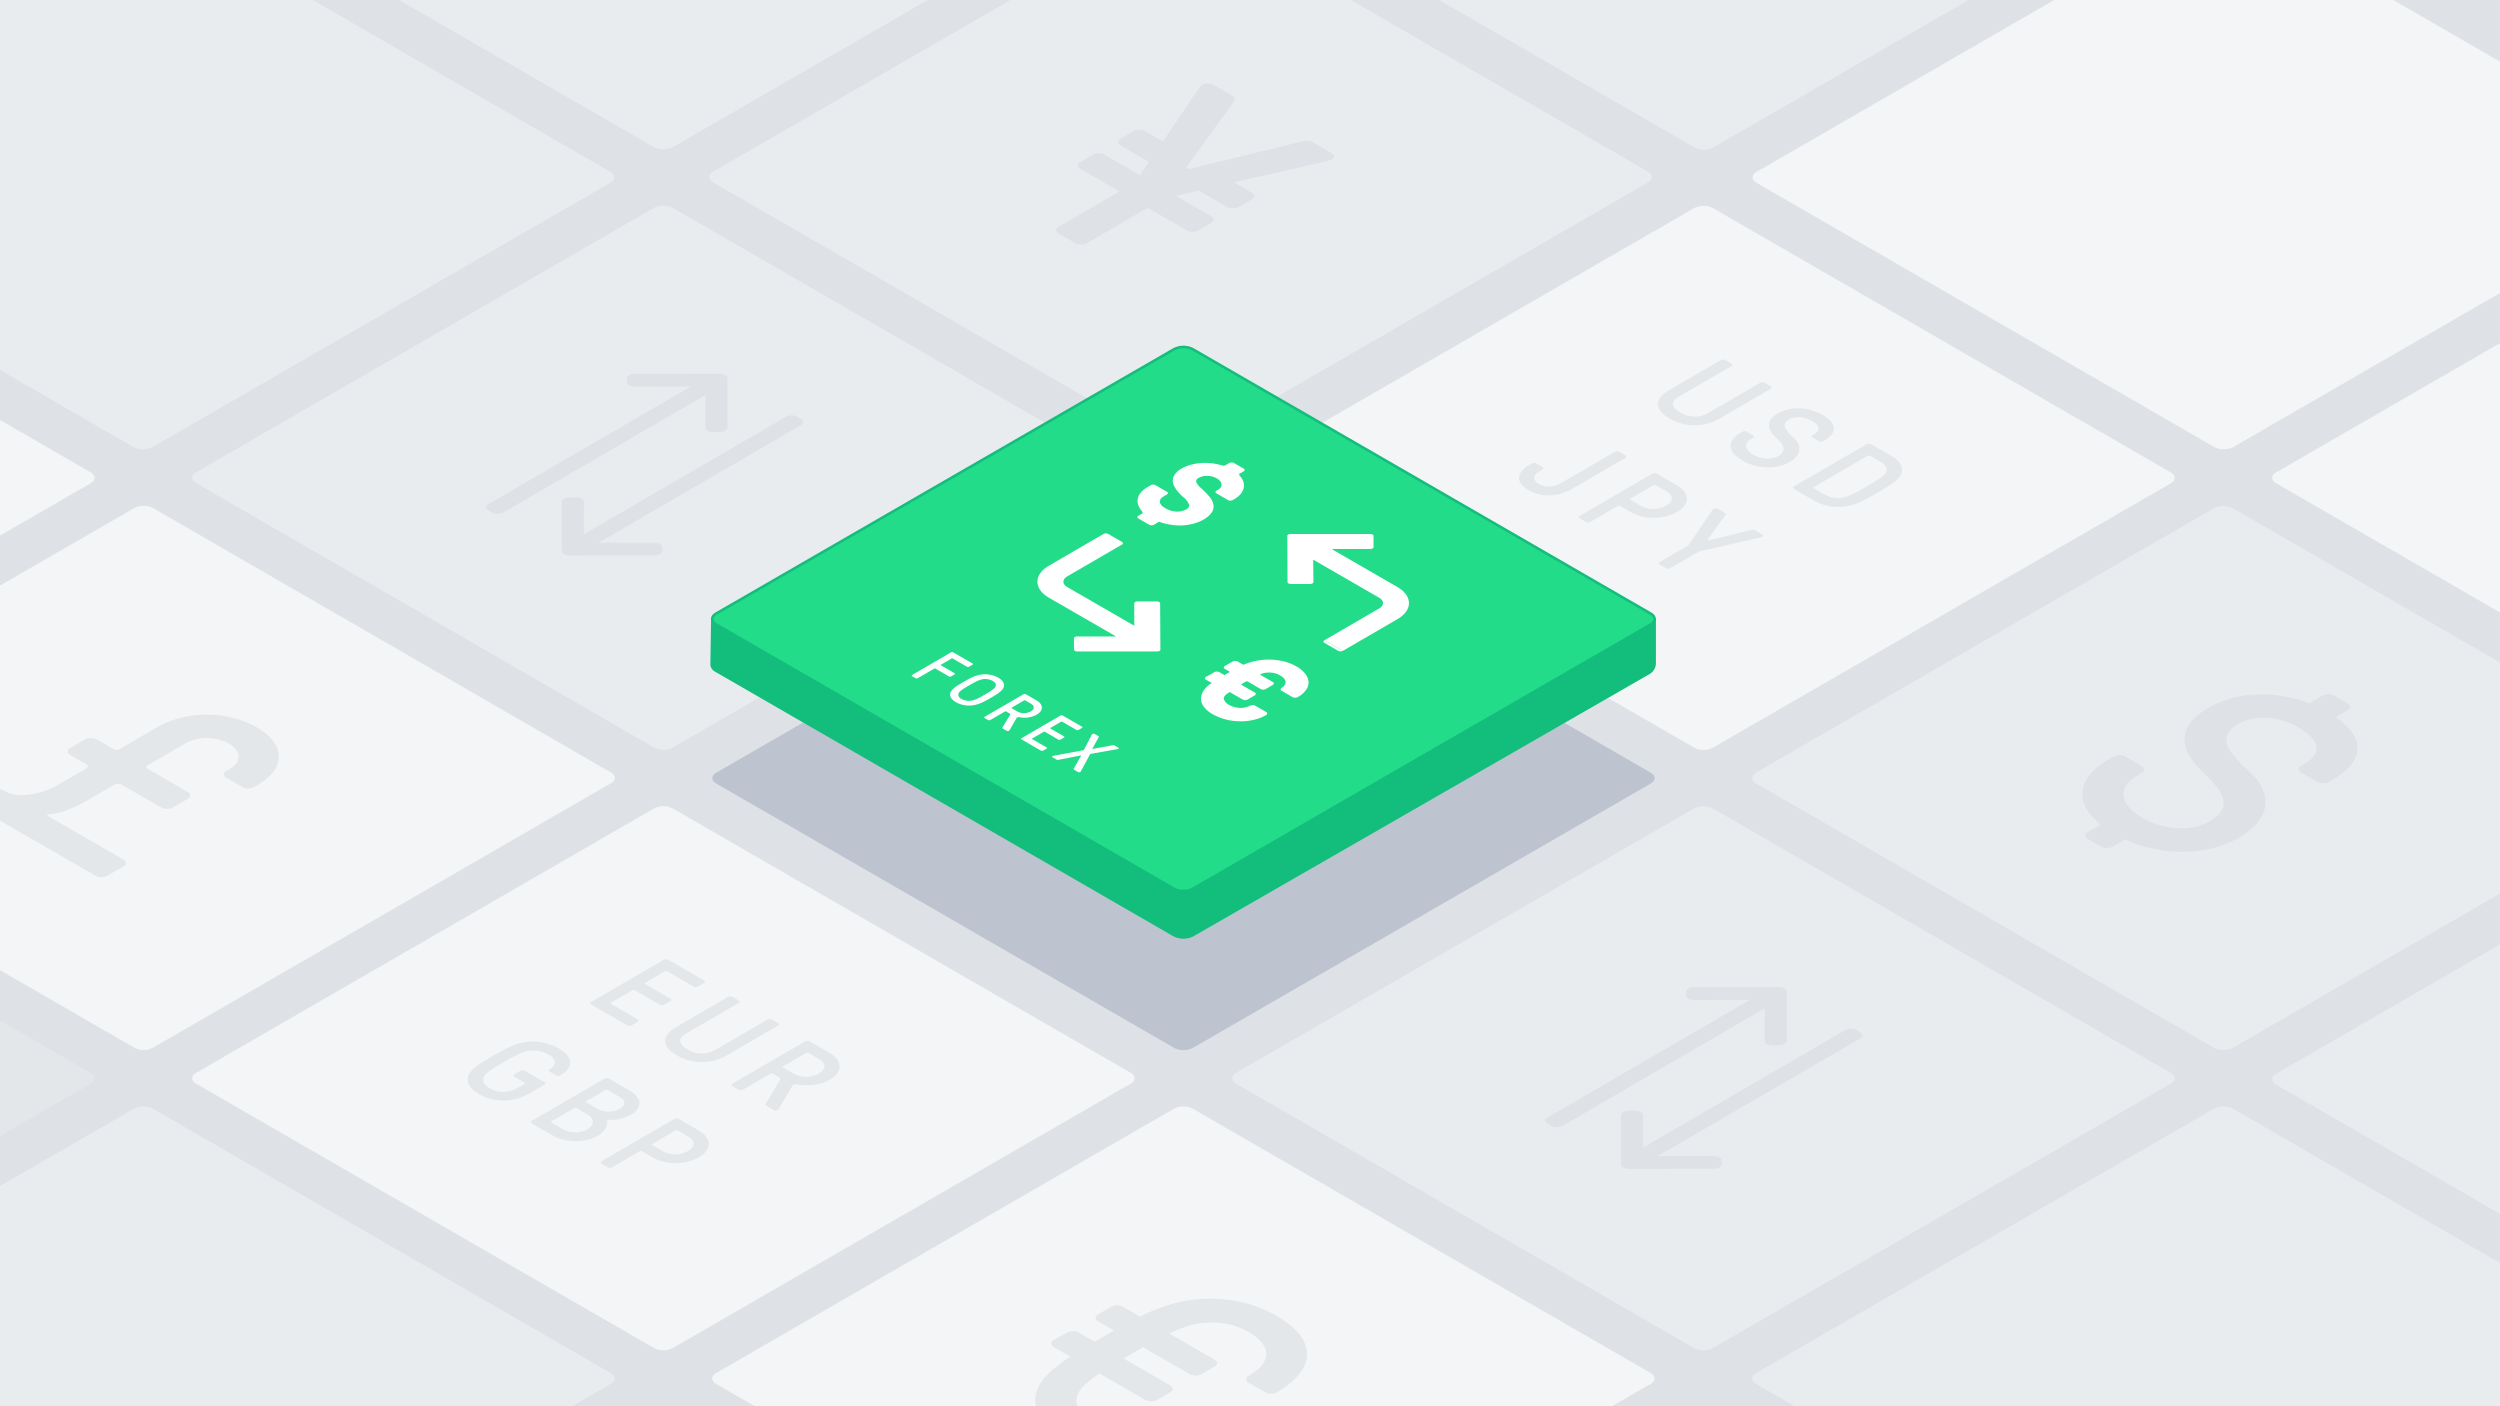 <svg xmlns="http://www.w3.org/2000/svg" viewBox="0 0 1920 1080"><defs><style>.cls-1{fill:#dee2e6;}.cls-2{fill:#f4f5f7;}.cls-3{fill:#e9ecef;}.cls-4{fill:#e3e7ea;}.cls-5{fill:#bdc4d0;}.cls-6{fill:#13bd7c;}.cls-7{fill:none;stroke:#13bd7c;stroke-miterlimit:10;stroke-width:2px;}.cls-8{fill:#22dc8a;}.cls-9{fill:#fff;}</style></defs><g id="BG_Fills" data-name="BG Fills"><rect class="cls-1" x="-23.443" y="-13.187" width="1966.887" height="1106.374"/></g><g id="tiles"><path class="cls-2" d="M502.274,1035.292a15.986,15.986,0,0,0,14.411,0L868.351,832.257c3.963-2.288,3.963-6.032,0-8.32L516.685,620.9a15.986,15.986,0,0,0-14.411,0L150.608,823.937c-3.963,2.288-3.963,6.032,0,8.32Z"/><path class="cls-3" d="M102.917,1265.864a15.986,15.986,0,0,0,14.411,0l351.666-203.035c3.963-2.288,3.963-6.032,0-8.32L117.328,851.474a15.986,15.986,0,0,0-14.411,0L-248.75,1054.509c-3.963,2.288-3.963,6.032,0,8.32Z"/><path class="cls-4" d="M-296.445,1035.292a15.986,15.986,0,0,0,14.411,0L69.632,832.257c3.963-2.288,3.963-6.032,0-8.32L-282.034,620.9a15.986,15.986,0,0,0-14.411,0L-648.112,823.937c-3.962,2.288-3.962,6.032,0,8.32Z"/><path class="cls-2" d="M103.089,804.6a15.986,15.986,0,0,0,14.411,0L469.166,601.56c3.963-2.288,3.963-6.032,0-8.32L117.5,390.205a15.986,15.986,0,0,0-14.411,0L-248.577,593.24c-3.963,2.288-3.963,6.032,0,8.32Z"/><path class="cls-3" d="M1301.35,113.194a15.99,15.99,0,0,0,14.41,0L1667.427-89.841c3.963-2.288,3.963-6.032,0-8.32L1315.76-301.2a15.984,15.984,0,0,0-14.41,0L949.683-98.161c-3.963,2.288-3.963,6.032,0,8.32Z"/><path class="cls-3" d="M899.49,343.147a15.986,15.986,0,0,0,14.411,0l351.666-203.035c3.963-2.288,3.963-6.032,0-8.32L913.9-71.243a15.986,15.986,0,0,0-14.411,0L547.824,131.792c-3.963,2.288-3.963,6.032,0,8.32Z"/><path class="cls-5" d="M901.713,804.788a15.986,15.986,0,0,0,14.411,0l351.667-203.035c3.963-2.288,3.963-6.032,0-8.32L916.124,390.4a15.986,15.986,0,0,0-14.411,0L550.047,593.433c-3.963,2.288-3.963,6.032,0,8.32Z"/><path class="cls-2" d="M901.641,1265.861a15.984,15.984,0,0,0,14.41,0l351.667-203.035c3.963-2.288,3.963-6.032,0-8.32L916.051,851.471a15.984,15.984,0,0,0-14.41,0L549.974,1054.506c-3.963,2.288-3.963,6.032,0,8.32Z"/><path class="cls-3" d="M1700.36,804.715a15.986,15.986,0,0,0,14.411,0L2066.437,601.68c3.963-2.288,3.963-6.032,0-8.32L1714.771,390.325a15.986,15.986,0,0,0-14.411,0L1348.693,593.36c-3.962,2.288-3.962,6.032,0,8.32Z"/><path class="cls-2" d="M1301.105,574.2a15.986,15.986,0,0,0,14.411,0l351.666-203.035c3.963-2.288,3.963-6.032,0-8.32L1315.516,159.814a15.986,15.986,0,0,0-14.411,0L949.438,362.849c-3.962,2.288-3.962,6.032,0,8.32Z"/><path class="cls-3" d="M1301,1035.287a15.984,15.984,0,0,0,14.41,0L1667.08,832.252c3.963-2.288,3.963-6.032,0-8.32L1315.413,620.9a15.984,15.984,0,0,0-14.41,0L949.336,823.932c-3.963,2.288-3.963,6.032,0,8.32Z"/><path class="cls-2" d="M1700.63,343.381a15.984,15.984,0,0,0,14.41,0l351.667-203.035c3.963-2.288,3.963-6.032,0-8.32L1715.04-71.009a15.984,15.984,0,0,0-14.41,0L1348.963,132.026c-3.963,2.288-3.963,6.032,0,8.32Z"/><path class="cls-3" d="M1700.364,1265.861a15.986,15.986,0,0,0,14.411,0l351.666-203.035c3.963-2.288,3.963-6.032,0-8.32L1714.775,851.471a15.986,15.986,0,0,0-14.411,0L1348.7,1054.506c-3.963,2.288-3.963,6.032,0,8.32Z"/><path class="cls-3" d="M2099.721,1036a15.986,15.986,0,0,0,14.411,0L2465.8,832.964c3.963-2.288,3.963-6.032,0-8.32L2114.132,621.609a15.986,15.986,0,0,0-14.411,0L1748.055,824.644c-3.963,2.288-3.963,6.032,0,8.32Z"/><path class="cls-2" d="M2099.721,574.148a15.986,15.986,0,0,0,14.411,0L2465.8,371.114c3.963-2.288,3.963-6.032,0-8.32L2114.132,159.759a15.986,15.986,0,0,0-14.411,0L1748.055,362.794c-3.963,2.288-3.963,6.032,0,8.32Z"/><path class="cls-3" d="M502.264,574.057a15.986,15.986,0,0,0,14.411,0L868.341,371.022c3.963-2.288,3.963-6.032,0-8.32L516.675,159.667a15.986,15.986,0,0,0-14.411,0L150.6,362.7c-3.963,2.288-3.963,6.032,0,8.32Z"/><path class="cls-3" d="M102.637,343.359a15.986,15.986,0,0,0,14.411,0L468.714,140.325c3.963-2.288,3.963-6.032,0-8.32L117.048-71.03a15.986,15.986,0,0,0-14.411,0L-249.029,132.005c-3.963,2.288-3.963,6.032,0,8.32Z"/><path class="cls-3" d="M502.264,113.008a15.986,15.986,0,0,0,14.411,0L868.341-90.027c3.963-2.288,3.963-6.032,0-8.32L516.675-301.382a15.986,15.986,0,0,0-14.411,0L150.6-98.347c-3.963,2.288-3.963,6.032,0,8.32Z"/><path class="cls-2" d="M-296.423,574.154a15.984,15.984,0,0,0,14.41,0L69.654,371.119c3.963-2.288,3.963-6.032,0-8.32L-282.013,159.764a15.984,15.984,0,0,0-14.41,0L-648.09,362.8c-3.963,2.288-3.963,6.032,0,8.32Z"/><path class="cls-1" d="M1356.976,801.768a3.02,3.02,0,0,1-1.766-2.458l.032-24.856-155.369,90.291a9.368,9.368,0,0,1-8.49,0l-2.841-1.64c-2.349-1.357-2.355-3.558-.021-4.914L1343.89,767.9l-42.911.1a8.668,8.668,0,0,1-4.255-1.018,3.02,3.02,0,0,1-1.766-2.458l-.023-2.894c0-1.92,2.673-3.476,5.982-3.476l65.223-.1a8.668,8.668,0,0,1,4.255,1.018,3.02,3.02,0,0,1,1.766,2.458l.041,37.78c.01,1.917-2.666,3.473-5.982,3.476l-5,0A8.628,8.628,0,0,1,1356.976,801.768Z"/><path class="cls-1" d="M1322.168,894.135c.011,1.916-2.666,3.472-5.982,3.476l-65.223.1a8.636,8.636,0,0,1-4.245-1.017,3.047,3.047,0,0,1-1.776-2.459l-.04-37.78c-.005-1.92,2.672-3.476,5.981-3.476h5A8.641,8.641,0,0,1,1260.13,854a3.043,3.043,0,0,1,1.776,2.458l-.032,24.856,155.369-90.29a9.335,9.335,0,0,1,8.477,0l2.841,1.64c2.35,1.357,2.362,3.553.028,4.91l-155.376,90.294,42.918-.1a8.678,8.678,0,0,1,4.25,1.021,3.033,3.033,0,0,1,1.771,2.455Z"/><path class="cls-1" d="M543.5,330.746a3.042,3.042,0,0,1-1.776-2.458l.032-24.856L386.389,393.723a9.335,9.335,0,0,1-8.477,0l-2.842-1.64c-2.349-1.357-2.362-3.554-.027-4.91l155.376-90.3-42.918.1a8.678,8.678,0,0,1-4.25-1.021,3.033,3.033,0,0,1-1.771-2.455l-.016-2.9c-.011-1.917,2.666-3.472,5.982-3.476l65.223-.1a8.655,8.655,0,0,1,4.247,1.019,3.035,3.035,0,0,1,1.773,2.457l.041,37.78c0,1.921-2.672,3.476-5.981,3.476h-5A8.64,8.64,0,0,1,543.5,330.746Z"/><path class="cls-1" d="M508.7,423.113c0,1.92-2.672,3.476-5.981,3.476l-65.223.1a8.675,8.675,0,0,1-4.25-1.021,3.029,3.029,0,0,1-1.771-2.455l-.041-37.781c-.011-1.916,2.666-3.472,5.981-3.476h5a8.64,8.64,0,0,1,4.244,1.018,3.043,3.043,0,0,1,1.776,2.459l-.044,24.856L603.759,320a9.353,9.353,0,0,1,8.49,0l2.841,1.64c2.349,1.357,2.362,3.554.021,4.914L459.742,416.843l42.917-.1a8.678,8.678,0,0,1,4.25,1.021,3.033,3.033,0,0,1,1.771,2.455Z"/></g><g id="Chip"><path class="cls-6" d="M901.64,718.2a16.025,16.025,0,0,0,14.419.013l350.366-201.438a8.6,8.6,0,0,0,4.316-7.458V475.486a.141.141,0,0,0-.078-.127L916.248,293.449a18.134,18.134,0,0,0-14.784.039L564.139,468.878a96.769,96.769,0,0,1-15.395,6.078l-1.294.361a.476.476,0,0,0-.34.378l-.55,34.176a5.535,5.535,0,0,0,2.768,4.921Z"/><path class="cls-7" d="M901.64,718.2a16.025,16.025,0,0,0,14.419.013l350.366-201.438a8.6,8.6,0,0,0,4.316-7.458V475.486a.141.141,0,0,0-.078-.127L916.248,293.449a18.134,18.134,0,0,0-14.784.039L564.139,468.878a96.769,96.769,0,0,1-15.395,6.078l-1.294.361a.476.476,0,0,0-.34.378l-.55,34.176a5.535,5.535,0,0,0,2.768,4.921Z"/><path class="cls-8" d="M901.64,682.593a15.986,15.986,0,0,0,14.411,0l351.667-203.034c3.963-2.288,3.963-6.033,0-8.321L916.051,268.2a15.986,15.986,0,0,0-14.411,0L549.974,471.238c-3.963,2.288-3.963,6.033,0,8.321Z"/><path class="cls-7" d="M901.64,682.593a15.986,15.986,0,0,0,14.411,0l351.667-203.034c3.963-2.288,3.963-6.033,0-8.321L916.051,268.2a15.986,15.986,0,0,0-14.411,0L549.974,471.238c-3.963,2.288-3.963,6.033,0,8.321Z"/><path class="cls-9" d="M746.8,509.5a.554.554,0,0,1,.006,1.047l-2.48,1.441a2,2,0,0,1-1.807,0l-10.8-6.237a.941.941,0,0,0-.91,0l-8.119,4.718c-.273.159-.265.369.009.527l10.3,5.95a.555.555,0,0,1,0,1.05l-2.48,1.442a2,2,0,0,1-1.807,0l-10.3-5.95a.933.933,0,0,0-.91,0l-12.629,7.34a2.006,2.006,0,0,1-1.808,0l-2.5-1.442a.553.553,0,0,1-.006-1.046l29.769-17.3a2,2,0,0,1,1.807,0Z"/><path class="cls-9" d="M770.35,528.792c-1.438,2.41-5.224,4.714-9.417,7.151s-8.164,4.641-12.321,5.481A21.007,21.007,0,0,1,734.16,539.3c-4.539-2.621-5.283-5.762-3.713-8.361,1.438-2.411,5.224-4.714,9.423-7.155s8.158-4.637,12.315-5.478a20.99,20.99,0,0,1,14.446,2.124C771.17,523.049,771.92,526.193,770.35,528.792Zm-23.794,9.2c2.753-.5,6.584-2.673,9.927-4.615s7.079-4.166,7.929-5.762.389-3.281-2.063-4.7a11.89,11.89,0,0,0-8.108-1.176c-2.753.5-6.584,2.673-9.921,4.612s-7.085,4.169-7.935,5.765-.395,3.277,2.057,4.692a11.918,11.918,0,0,0,8.114,1.18"/><path class="cls-9" d="M858.8,574.165c.453.262.455.682.049.918a3.074,3.074,0,0,1-1,.313l-19.887,3.509a2.082,2.082,0,0,0-.54.159,1.253,1.253,0,0,0-.316.391l-7.029,12.924a1.218,1.218,0,0,1-.5.549,1.7,1.7,0,0,1-1.623,0l-3.09-1.785c-.408-.235-.46-.42-.183-.892l5.413-9.514c.183-.313.182-.416.093-.468s-.274-.055-.814.052l-16.363,3.192a1.9,1.9,0,0,1-1.541-.1l-3.084-1.781c-.453-.261-.455-.682-.049-.917a2.916,2.916,0,0,1,.991-.317l22.244-4.14a2.6,2.6,0,0,0,.673-.184.861.861,0,0,0,.272-.314l5.994-11.53a1.488,1.488,0,0,1,.537-.579,1.777,1.777,0,0,1,1.585.026l2.911,1.681c.409.236.455.416.19.888l-4.617,8.467c-.088.155-.138.339-.042.395a1.551,1.551,0,0,0,.674-.03l14.609-2.7a1.891,1.891,0,0,1,1.534.107Z"/><path class="cls-9" d="M830.882,558.045a.554.554,0,0,1,.006,1.047l-2.48,1.441a2,2,0,0,1-1.807,0l-10.809-6.24a.937.937,0,0,0-.9,0l-8.119,4.718c-.273.159-.265.369,0,.524l10.3,5.949a.557.557,0,0,1,0,1.054l-2.48,1.442a2.006,2.006,0,0,1-1.814,0l-10.3-5.949a.929.929,0,0,0-.9,0l-8.8,5.113c-.267.155-.265.369,0,.524l10.9,6.292a.554.554,0,0,1,.006,1.047l-2.48,1.441a2,2,0,0,1-1.807,0l-14.755-8.518a.554.554,0,0,1-.006-1.047l29.769-17.3a2,2,0,0,1,1.807,0Z"/><path class="cls-9" d="M780.705,551.539l-5.377,9.227a1.367,1.367,0,0,1-.538.527,1.76,1.76,0,0,1-1.725-.055l-2.764-1.6c-.594-.343-.552-.738-.369-1.051l5.914-9.746c.133-.24.182-.527-.316-.815l-2.771-1.6a.929.929,0,0,0-.9,0l-11.278,6.554a2,2,0,0,1-1.807,0l-2.5-1.445a.554.554,0,0,1-.006-1.046l29.769-17.3a2,2,0,0,1,1.807,0l8.172,4.718c5.268,3.041,5.752,7.708.069,11.011a19.483,19.483,0,0,1-12.8,1.965,3.508,3.508,0,0,0-2.029.077A1.4,1.4,0,0,0,780.705,551.539Zm.645-5.109a10.679,10.679,0,0,0,10.278-.077c3.292-1.913,2.871-4.354.1-5.953l-4.31-2.489a.93.93,0,0,0-.9,0l-9.477,5.508c-.267.154-.272.364,0,.523l4.309,2.488"/></g><g id="Text_Symbol" data-name="Text &amp; Symbol"><path class="cls-9" d="M1017.183,491.7l-.038.023,14.09,8.134a3.965,3.965,0,0,1-3.493-.018l-10.592-6.115a1.088,1.088,0,0,1-.006-2.046Z"/><path class="cls-9" d="M1008.542,429.815l.174,17.251c-.028.778-1.1,1.4-2.449,1.423H991.3a3.6,3.6,0,0,1-1.715-.428,1.316,1.316,0,0,1-.749-1l-.194-35.524c.028-.778,1.1-1.4,2.449-1.423h61.322a3.624,3.624,0,0,1,1.725.428,1.29,1.29,0,0,1,.74.995l.01,8.648c-.027.777-1.1,1.4-2.448,1.423H1022.58l50.668,29.253c11.71,6.761,11.771,17.738.176,24.521l-42.15,24.5-14.091-8.18,42.08-24.454c3.9-2.267,3.836-5.935-.052-8.18Z"/><path class="cls-9" d="M877.663,393.735l-.425-.907a14.47,14.47,0,0,1-3.058-4.962,9.563,9.563,0,0,1-.339-4.98c.63-3.266,3.266-6.4,7.434-8.78l2.6-1.512a3.479,3.479,0,0,1,1.69-.4,3.294,3.294,0,0,1,1.841.4l8.818,5.09a1.209,1.209,0,0,1,.7.977,1.156,1.156,0,0,1-.687,1.065l-2.6,1.512c-1.954,1.135-3.014,2.647-2.929,4.246.289,1.7,1.6,3.3,3.7,4.511q.3.174.622.337c.191.125.389.247.592.365a18.641,18.641,0,0,0,7.943,2.211,14.633,14.633,0,0,0,7.4-1.666c1.8-.911,2.673-2.315,2.315-3.712a15.512,15.512,0,0,0-4.4-5.647,34.41,34.41,0,0,1-5.448-5.843,13.4,13.4,0,0,1-2.642-5.736,7.757,7.757,0,0,1,1.2-5.518,14.807,14.807,0,0,1,5.5-4.976,29.355,29.355,0,0,1,6.819-2.8,40.575,40.575,0,0,1,7.744-1.378,42.981,42.981,0,0,1,8.1.11,48.083,48.083,0,0,1,8.187,1.626l1.414.332a2.028,2.028,0,0,0,1.195-.288l3.178-1.847a4.091,4.091,0,0,1,3.526,0l7.508,4.335a1.1,1.1,0,0,1,.012,2.042l-3.026,1.759c-.609.353-.606.892-.061,1.6a13.219,13.219,0,0,1,2.827,4.733,8.846,8.846,0,0,1,.218,4.777,10.955,10.955,0,0,1-2.279,4.535,17.788,17.788,0,0,1-4.814,3.959l-1.338.777a3.443,3.443,0,0,1-1.684.4,3.309,3.309,0,0,1-1.842-.4l-8.97-5.179a1.1,1.1,0,0,1-.018-2.046l1.338-.777c1.757-1.022,2.717-2.422,2.594-3.867-.01-1.733-1.247-3.381-3.329-4.626q-.252-.169-.523-.325a15.443,15.443,0,0,0-7.088-1.806,12.768,12.768,0,0,0-6.6,1.556c-1.682.888-2.324,2.245-1.667,3.513a12.791,12.791,0,0,0,3.556,4.4,61.6,61.6,0,0,1,6.177,6.315,13.644,13.644,0,0,1,3.3,6.292,8.63,8.63,0,0,1-1.239,5.891c-3.686,5.448-12.109,9.315-22.128,10.092a47.167,47.167,0,0,1-17.049-2.355,5.9,5.9,0,0,0-1.5-.379,1.268,1.268,0,0,0-.92.534l-2.943,1.71a3.443,3.443,0,0,1-1.684.4,3.631,3.631,0,0,1-1.848-.4l-8.4-4.847a1.2,1.2,0,0,1-.693-.981,1.149,1.149,0,0,1,.688-1.065l2.867-1.666C877.475,394.3,877.709,394.026,877.663,393.735Z"/><path class="cls-9" d="M891.192,498.862c-.039.866-1.187,1.489-2.563,1.444H827.294a3.6,3.6,0,0,1-1.715-.428,1.316,1.316,0,0,1-.749-1l-.049-8.67c.04-.778,1.112-1.4,2.448-1.423h29.86l-51.518-29.744c-11.7-6.757-11.759-17.738-.131-24.5l42.118-24.476a3.942,3.942,0,0,1,3.526,0l10.585,6.111a1.088,1.088,0,0,1,.018,2.046l-42.08,24.455c-3.9,2.267-3.849,5.935.039,8.179l51.48,29.722-.021-17.251c.04-.778,1.112-1.4,2.449-1.423h14.967a3.624,3.624,0,0,1,1.725.428,1.29,1.29,0,0,1,.74.994Z"/><path class="cls-9" d="M972.628,546.944a1.018,1.018,0,0,1,.547,1.065,1.538,1.538,0,0,1-.916,1.206,33.629,33.629,0,0,1-9.538,3.664A44.152,44.152,0,0,1,952.1,553.97a45.415,45.415,0,0,1-10.794-1.449,39.952,39.952,0,0,1-9.669-3.853c-.1-.056-.193-.111-.288-.168s-.192-.109-.288-.164a21.3,21.3,0,0,1-6.464-5.5,10.626,10.626,0,0,1-2.224-6.068,10.939,10.939,0,0,1,1.812-6.045,19.693,19.693,0,0,1,5-5.272,12.839,12.839,0,0,0,1.49-.866l-4.584-2.647a1.08,1.08,0,0,1-.623-1.021c-.074-.711.648-1.4,1.837-1.6l5.391-3.134a3.249,3.249,0,0,1,1.844-.4,3.707,3.707,0,0,1,1.771.354l3.46,2a.474.474,0,0,0,.2.217,1.035,1.035,0,0,0,.376.118,1.018,1.018,0,0,0,.419-.243l3.444-2c.021-.012.419-.243-.086-.534l-3.62-2.09a1.05,1.05,0,0,1-.61-1.021c-.047-.557.453-1.025,1.253-1.313L946.775,508a3.274,3.274,0,0,1,1.843-.4,3.732,3.732,0,0,1,1.765.357l4.578,2.643a1.036,1.036,0,0,0,.419-.243,49.255,49.255,0,0,1,30-2.536,37.406,37.406,0,0,1,10.076,3.87c.12.067.238.134.355.2a21.875,21.875,0,0,1,6.55,5.512,11.458,11.458,0,0,1,2.606,6.2,10.016,10.016,0,0,1-1.849,6.156,18.555,18.555,0,0,1-6.294,5.536,4.362,4.362,0,0,1-2.072.531,3.511,3.511,0,0,1-1.847-.309l-8.817-5.091c-.46-.265-.691-.663-.541-1.069a2.156,2.156,0,0,1,.916-1.2c1.985-1.242,3.013-2.912,2.851-4.6-.259-1.677-1.517-3.241-3.588-4.437-.151-.087-.307-.173-.467-.256q-.366-.258-.766-.49c-3.79-2.188-9.81-2.514-14.247-.689-.386.225-.424.424-.225.626l9.621,5.555a1.066,1.066,0,0,1,.623,1.022,1.207,1.207,0,0,1-.681,1.069l-5.626,3.269a3.263,3.263,0,0,1-1.843.4,3.744,3.744,0,0,1-1.765-.357l-10.127-5.846a1.373,1.373,0,0,0-1.228-.085l-3.172,1.843c-.577.335-.575.645,0,.977l9.973,5.757a1.052,1.052,0,0,1,.617,1.025,1.191,1.191,0,0,1-.682,1.069l-5.619,3.266a3.273,3.273,0,0,1-1.844.4,3.743,3.743,0,0,1-1.764-.358l-9.316-5.378a.508.508,0,0,0-.226-.23,1.433,1.433,0,0,0-.431-.15,3.935,3.935,0,0,0-1.421.826c-2.024,1.087-3.167,2.6-3.311,4.2a7.938,7.938,0,0,0,4.077,4.746,19.623,19.623,0,0,0,8.207,2.346,16.646,16.646,0,0,0,7.933-1.666,5.918,5.918,0,0,1,1.919-.45,2.97,2.97,0,0,1,1.879.292Z"/><path class="cls-4" d="M980.162,1010.405c30.869,17.823,32.13,40.5.1,59.112-2.252,1.309-6.326,1.051-8.6-.261l-12.712-7.339c-2.5-1.442-2.509-3.8-.023-5.246,18.49-10.745,17.738-23.459-.2-33.814-11.806-6.815-26.976-8.784-40.992-5.9-5.651,1.176-12.42,3.8-19.643,7.206l34.733,20.053c2.5,1.441,2.509,3.8.029,5.242l-10.149,5.9a10.011,10.011,0,0,1-9.049,0L877.8,1034.65l-9.249,5.375-5.639,3.277,35.869,20.709c2.5,1.441,2.51,3.8.03,5.241l-10.149,5.9a10.007,10.007,0,0,1-9.05,0l-35.186-20.314c-7.436,5.113-13.3,9.831-15.539,13.764-4.931,8.125-1.49,16.909,10.316,23.725a57.8,57.8,0,0,0,58.382,0,10.013,10.013,0,0,1,9.05,0l12.711,7.34c2.273,1.312,2.739,3.667.48,4.98a102.1,102.1,0,0,1-102.044.129c-22.7-13.108-26.866-28.833-19.022-41.809,4.262-7.21,12.821-14.026,23.192-21.1l-12.711-7.34c-2.5-1.441-2.51-3.8-.03-5.241l10.149-5.9a10.007,10.007,0,0,1,9.05,0l12.258,7.077,5.639-3.277,9.249-5.375-12.259-7.077c-2.5-1.441-2.51-3.8-.03-5.242l10.149-5.9a10.013,10.013,0,0,1,9.05,0l13.165,7.6a128.466,128.466,0,0,1,32.289-11.663C930.3,994.938,957.458,997.3,980.162,1010.405Z"/><path class="cls-1" d="M1803.037,540.131c2.5,1.441,2.516,3.8.03,5.241l-9.242,5.371c22.942,15.862,22.362,33.817-2.224,48.1l-2.931,1.7a10,10,0,0,1-9.049,0l-12.482-7.206c-2.5-1.445-2.516-3.8-.036-5.246l2.931-1.7c13.536-7.866,11.671-18.084-4.45-27.392s-34-10.222-46.848-2.753c-13.987,8.128-11.9,17.694,8.8,36.438,19.1,17.3,15.818,36.829-7.639,50.461-24.586,14.287-59.2,14.678-87.788,1.57l-9.477,5.508a10.011,10.011,0,0,1-9.049,0l-10.216-5.9c-3.179-1.836-1.83-4.2-.029-5.242l9.927-5.769c-20.458-16.514-18.751-35.649,6.279-50.195l3.609-2.1a10,10,0,0,1,9.049,0l12.712,7.34c2.5,1.441,2.51,3.8.03,5.241l-3.609,2.1c-15.332,8.909-13.679,22.15,4.026,32.372,16.574,9.569,37.626,10.745,51.385,2.75,15.559-9.043,14.6-19.526-3.367-36.173-20.7-19.006-21.933-36.7,2.647-50.984,22.556-13.108,51.975-13.37,77.594-3.539l10.149-5.9a10,10,0,0,1,9.05,0Z"/><path class="cls-4" d="M1359.906,296.673a1.04,1.04,0,0,1,.017,1.965l-39.074,22.707a38.24,38.24,0,0,1-38.437.148c-11.831-6.831-12.557-14.893.129-22.265l39.074-22.707a3.751,3.751,0,0,1,3.392,0l4.68,2.7a1.04,1.04,0,0,1,.017,1.965l-39.917,23.2c-7.612,4.424-5.723,8.748.662,12.434,7.317,4.224,15.207,3.981,21.467.343l39.918-23.2a3.754,3.754,0,0,1,3.392,0Z"/><path class="cls-4" d="M1459.487,365.431c-2.352,3.934-9.626,8.353-17.491,12.924s-15.473,8.8-22.255,10.174c-8.817,1.773-18.586.542-26.248-3.881l-15.744-9.09a1.041,1.041,0,0,1-.011-1.969l55.819-32.439a3.754,3.754,0,0,1,3.392,0l15.745,9.09C1460.355,354.668,1462.513,360.322,1459.487,365.431Zm-43.944,16.662c4.659-.837,11.853-4.914,18.114-8.552s13.269-7.815,14.705-10.52c1.593-3-.378-6.193-3.7-8.11l-8.51-4.914a1.744,1.744,0,0,0-1.7,0l-41.44,24.082c-.508.295-.5.686.005.981l8.511,4.913a22.1,22.1,0,0,0,14.013,2.116"/><path class="cls-4" d="M1399.747,318.69c10.892,6.289,11.532,13.713,1.554,19.512l-1.1.641a3.754,3.754,0,0,1-3.392,0l-4.68-2.7a1.04,1.04,0,0,1-.018-1.965l1.1-.641c5.068-2.945,4.372-6.779-1.674-10.27s-12.749-3.833-17.57-1.032c-5.246,3.049-4.456,6.635,3.3,13.665,7.164,6.488,5.933,13.809-2.866,18.922-10.149,5.9-24.826,5.455-36.063-1.033-11.665-6.734-12.305-15.238-1.566-21.479l1.352-.785a3.754,3.754,0,0,1,3.4,0l4.769,2.753a1.04,1.04,0,0,1,0,1.965l-1.351.785c-5.754,3.344-5.128,8.305,1.512,12.139,6.213,3.587,14.107,4.029,19.264,1.032,5.835-3.391,5.476-7.325-1.261-13.565-7.759-7.126-8.223-13.757,1-19.117C1375.524,311.665,1389.276,312.645,1399.747,318.69Z"/><path class="cls-4" d="M1248.2,349.755a1.04,1.04,0,0,1,.017,1.965l-40.6,23.591c-10.828,6.293-23.379,7.078-33.85,1.033-9.96-5.751-9.24-13.47.655-19.22l2.03-1.18a3.754,3.754,0,0,1,3.392,0l4.68,2.7a1.04,1.04,0,0,1,.017,1.965l-2.029,1.179c-5.418,3.148-5.478,7.126-.709,9.879,5.28,3.049,11.635,2.507,18.568-1.522l39.753-23.1a3.754,3.754,0,0,1,3.392,0Z"/><path class="cls-4" d="M1353.336,410.455c.766.443.936,1.224.092,1.714a7.285,7.285,0,0,1-2.032.693l-46.518,10.665L1282.8,436.355a3.754,3.754,0,0,1-3.4,0l-4.77-2.754a1.039,1.039,0,0,1,0-1.964l22.074-12.829,18.253-26.983a3.637,3.637,0,0,1,1.189-1.179,3.317,3.317,0,0,1,2.966.051l5.619,3.244c.766.443.94.933.346,1.67l-13.3,18.38c-.335.394-.422.637-.078.836a1.82,1.82,0,0,0,1.438-.051l31.687-7.764a3.528,3.528,0,0,1,2.89.2Z"/><path class="cls-4" d="M1287.784,372.609c10.3,5.946,10.355,14.693.123,20.639s-25.339,5.946-35.638,0l-8.089-4.67a1.741,1.741,0,0,0-1.7,0l-21.142,12.286a3.754,3.754,0,0,1-3.4,0l-4.68-2.7a1.041,1.041,0,0,1-.011-1.968l55.819-32.439a3.757,3.757,0,0,1,3.392,0ZM1260.3,388.582a20.012,20.012,0,0,0,19.262-.152c5.747-3.339,5.811-7.91.192-11.154l-8.089-4.67a1.741,1.741,0,0,0-1.7,0l-17.755,10.318c-.507.295-.512.689,0,.984l8.09,4.671"/><path class="cls-4" d="M608.363,834.175l-10.091,17.3a2.482,2.482,0,0,1-1.006.984,3.285,3.285,0,0,1-3.227-.1l-5.191-3c-1.111-.641-1.026-1.378-.692-1.964l11.1-18.284c.252-.442.331-.984-.6-1.522l-5.2-3a1.73,1.73,0,0,0-1.693,0l-21.142,12.286a3.754,3.754,0,0,1-3.4,0l-4.68-2.7a1.041,1.041,0,0,1-.011-1.968l55.814-32.435a3.754,3.754,0,0,1,3.4,0l15.323,8.847c9.871,5.7,10.773,14.449.116,20.642-7.275,4.228-15.761,4.914-24,3.687-1.777-.247-3.057-.295-3.818.147A2.583,2.583,0,0,0,608.363,834.175Zm1.219-9.584a20,20,0,0,0,19.257-.148c6.171-3.586,5.382-8.157.191-11.154l-8.089-4.67a1.73,1.73,0,0,0-1.693,0L601.487,818.94c-.507.295-.5.686.006.981l8.089,4.67"/><path class="cls-4" d="M597.482,785.764a1.04,1.04,0,0,1,0,1.965l-39.068,22.7a38.225,38.225,0,0,1-38.43.152c-11.838-6.834-12.558-14.892.129-22.265l39.067-22.7a3.754,3.754,0,0,1,3.392,0l4.687,2.705a1.04,1.04,0,0,1,0,1.965l-39.917,23.2c-7.612,4.423-5.717,8.751.668,12.437,7.317,4.224,15.213,3.977,21.467.343l39.918-23.2a3.751,3.751,0,0,1,3.392,0Z"/><path class="cls-4" d="M540.7,752.983a1.04,1.04,0,0,1,0,1.965l-4.649,2.7a3.751,3.751,0,0,1-3.392,0l-20.265-11.7a1.733,1.733,0,0,0-1.693,0L495.485,754.8c-.507.3-.5.686.006.981l19.326,11.158a1.041,1.041,0,0,1,.011,1.968l-4.649,2.7a3.759,3.759,0,0,1-3.4,0l-19.326-11.159a1.733,1.733,0,0,0-1.693,0l-16.492,9.584c-.507.3-.5.685.006.98l20.431,11.8a1.041,1.041,0,0,1,.011,1.968l-4.65,2.7a3.757,3.757,0,0,1-3.4,0L454,771.51a1.039,1.039,0,0,1,0-1.965l55.814-32.435a3.741,3.741,0,0,1,3.392,0Z"/><path class="cls-4" d="M428.9,805.033c11.32,6.535,12.218,14.593,1.307,20.934a3.7,3.7,0,0,1-3.22-.1l-4.77-2.754a1.039,1.039,0,0,1-.017-1.964c5.836-3.392,5.137-7.719-1.331-11.453a23.373,23.373,0,0,0-15.8-2.455c-5,1.028-12.191,5.013-18.451,8.651s-13.111,7.811-14.87,10.712c-1.764,3.1-.307,6.488,4.373,9.19a21.138,21.138,0,0,0,21.47-.346l5.157-3c.507-.3.5-.686-.006-.981l-7.661-4.423a1.041,1.041,0,0,1-.011-1.969l4.649-2.7a3.754,3.754,0,0,1,3.4,0l14.985,8.652a1.039,1.039,0,0,1,0,1.964L405.77,840.17c-11.843,6.882-27.112,6.392-37.673.3-8.766-5.061-10.492-11.055-7.637-15.969,2.774-4.571,9.954-8.847,17.82-13.418s15.23-8.747,23.112-10.369A40.542,40.542,0,0,1,428.9,805.033Z"/><path class="cls-4" d="M466.218,861.159c.695,3.634-2.073,8.209-6.894,11.011-10.485,6.093-25.17,5.455-35.13-.295l-15.751-9.094a1.041,1.041,0,0,1-.011-1.968l55.813-32.436a3.762,3.762,0,0,1,3.4,0l15.751,9.094c9.449,5.456,10.676,13.123.952,18.774a32.8,32.8,0,0,1-16.27,3.834C466.8,860.027,466.042,860.47,466.218,861.159ZM432.231,867.2c5.191,3,12.913,3.539,18.749.148,5.664-3.292,5.808-8.206.445-11.3l-8.683-5.013a1.626,1.626,0,0,0-1.7,0l-17.507,10.174c-.508.295-.5.689.012.984l8.683,5.013m32.745-30.079-14.634,8.5c-.508.295-.5.689.012.984l8.683,5.013a17.255,17.255,0,0,0,16.965-.2c5.328-3.1,4.208-6.484-.644-9.285l-8.683-5.013a1.742,1.742,0,0,0-1.7,0"/><path class="cls-4" d="M536.6,868.188c10.3,5.946,10.348,14.7.116,20.643s-25.339,5.946-35.638,0l-8.089-4.67a1.73,1.73,0,0,0-1.693,0l-21.142,12.286a3.754,3.754,0,0,1-3.4,0l-4.68-2.7a1.041,1.041,0,0,1-.011-1.968l55.814-32.436a3.757,3.757,0,0,1,3.4,0Zm-27.485,15.973a20,20,0,0,0,19.257-.148c5.753-3.343,5.81-7.91.191-11.154l-8.089-4.671a1.73,1.73,0,0,0-1.693,0L501.018,878.51c-.507.295-.5.685.006.98l8.089,4.671"/><path class="cls-1" d="M1022.894,117.673c2.043,1.18,2.507,3.277.255,4.586-1.129.656-2.26,1.047-5.425,1.836l-70.053,15.991,13.619,7.862c2.5,1.442,2.51,3.8.029,5.242l-9.927,5.769a10.008,10.008,0,0,1-9.049,0l-21.791-12.581-17.4,4.063,27.014,15.6c2.5,1.441,2.51,3.8.029,5.242l-9.7,5.636a10.013,10.013,0,0,1-9.05,0l-29.963-17.3L834.8,186.746a10,10,0,0,1-9.049,0l-12.712-7.339c-2.5-1.445-2.516-3.8-.036-5.245l46.686-27.131-29.964-17.3c-2.5-1.441-2.509-3.8-.029-5.242l9.7-5.636a10,10,0,0,1,9.049,0l27.014,15.6,6.956-10.093-21.791-12.581c-2.5-1.441-2.51-3.8-.029-5.242l9.927-5.769a10.011,10.011,0,0,1,9.049,0l13.619,7.863L920.563,68a9.628,9.628,0,0,1,3.151-3.148,8.857,8.857,0,0,1,7.918.133l14.984,8.651c2.044,1.18,2.5,2.489.935,4.457L912.075,127.11c-.9,1.051-1.123,1.7-.217,2.227s2.033.394,3.85-.129l84.51-20.709c3.387-.918,5.648-.657,7.691.523Z"/><path class="cls-4" d="M197.155,558.554c21.338,12.319,23.708,30.934.479,44.433l-2.486,1.445a10.01,10.01,0,0,1-9.056,0l-12.259-7.078c-2.5-1.441-2.509-3.8-.029-5.241l2.487-1.445c9.47-5.5,9.2-14.023-.563-19.659s-24.017-5.5-33.487,0l-28.874,16.78c-1.351.785-1.345,1.832.015,2.617l30.876,17.827c2.5,1.441,2.509,3.8.029,5.241l-11.506,6.687a10.01,10.01,0,0,1-9.05,0L92.855,602.332a5.553,5.553,0,0,0-4.969.262l-20.3,11.8c-8.119,4.719-20.756,10.746-29.575,10.878-1.814,0-2.268.786-.9,1.574l57.66,33.29c2.5,1.442,2.51,3.8.03,5.242l-12.4,7.207a10.013,10.013,0,0,1-9.05,0l-91.715-52.952c-2.72-1.571-2.733-3.93-.253-5.371l12.4-7.207a10.011,10.011,0,0,1,9.049,0l1.137.657c9.078,5.241,26.042,3.534,42.052-5.77l20.3-11.8c1.351-.786,1.8-2.094.429-2.883l-12.935-7.468c-2.5-1.441-2.51-3.8-.03-5.242l11.507-6.687a10.013,10.013,0,0,1,9.05,0l12.935,7.468a4.631,4.631,0,0,0,4.525,0l28.874-16.78C143.9,545.055,175.818,546.235,197.155,558.554Z"/></g></svg>